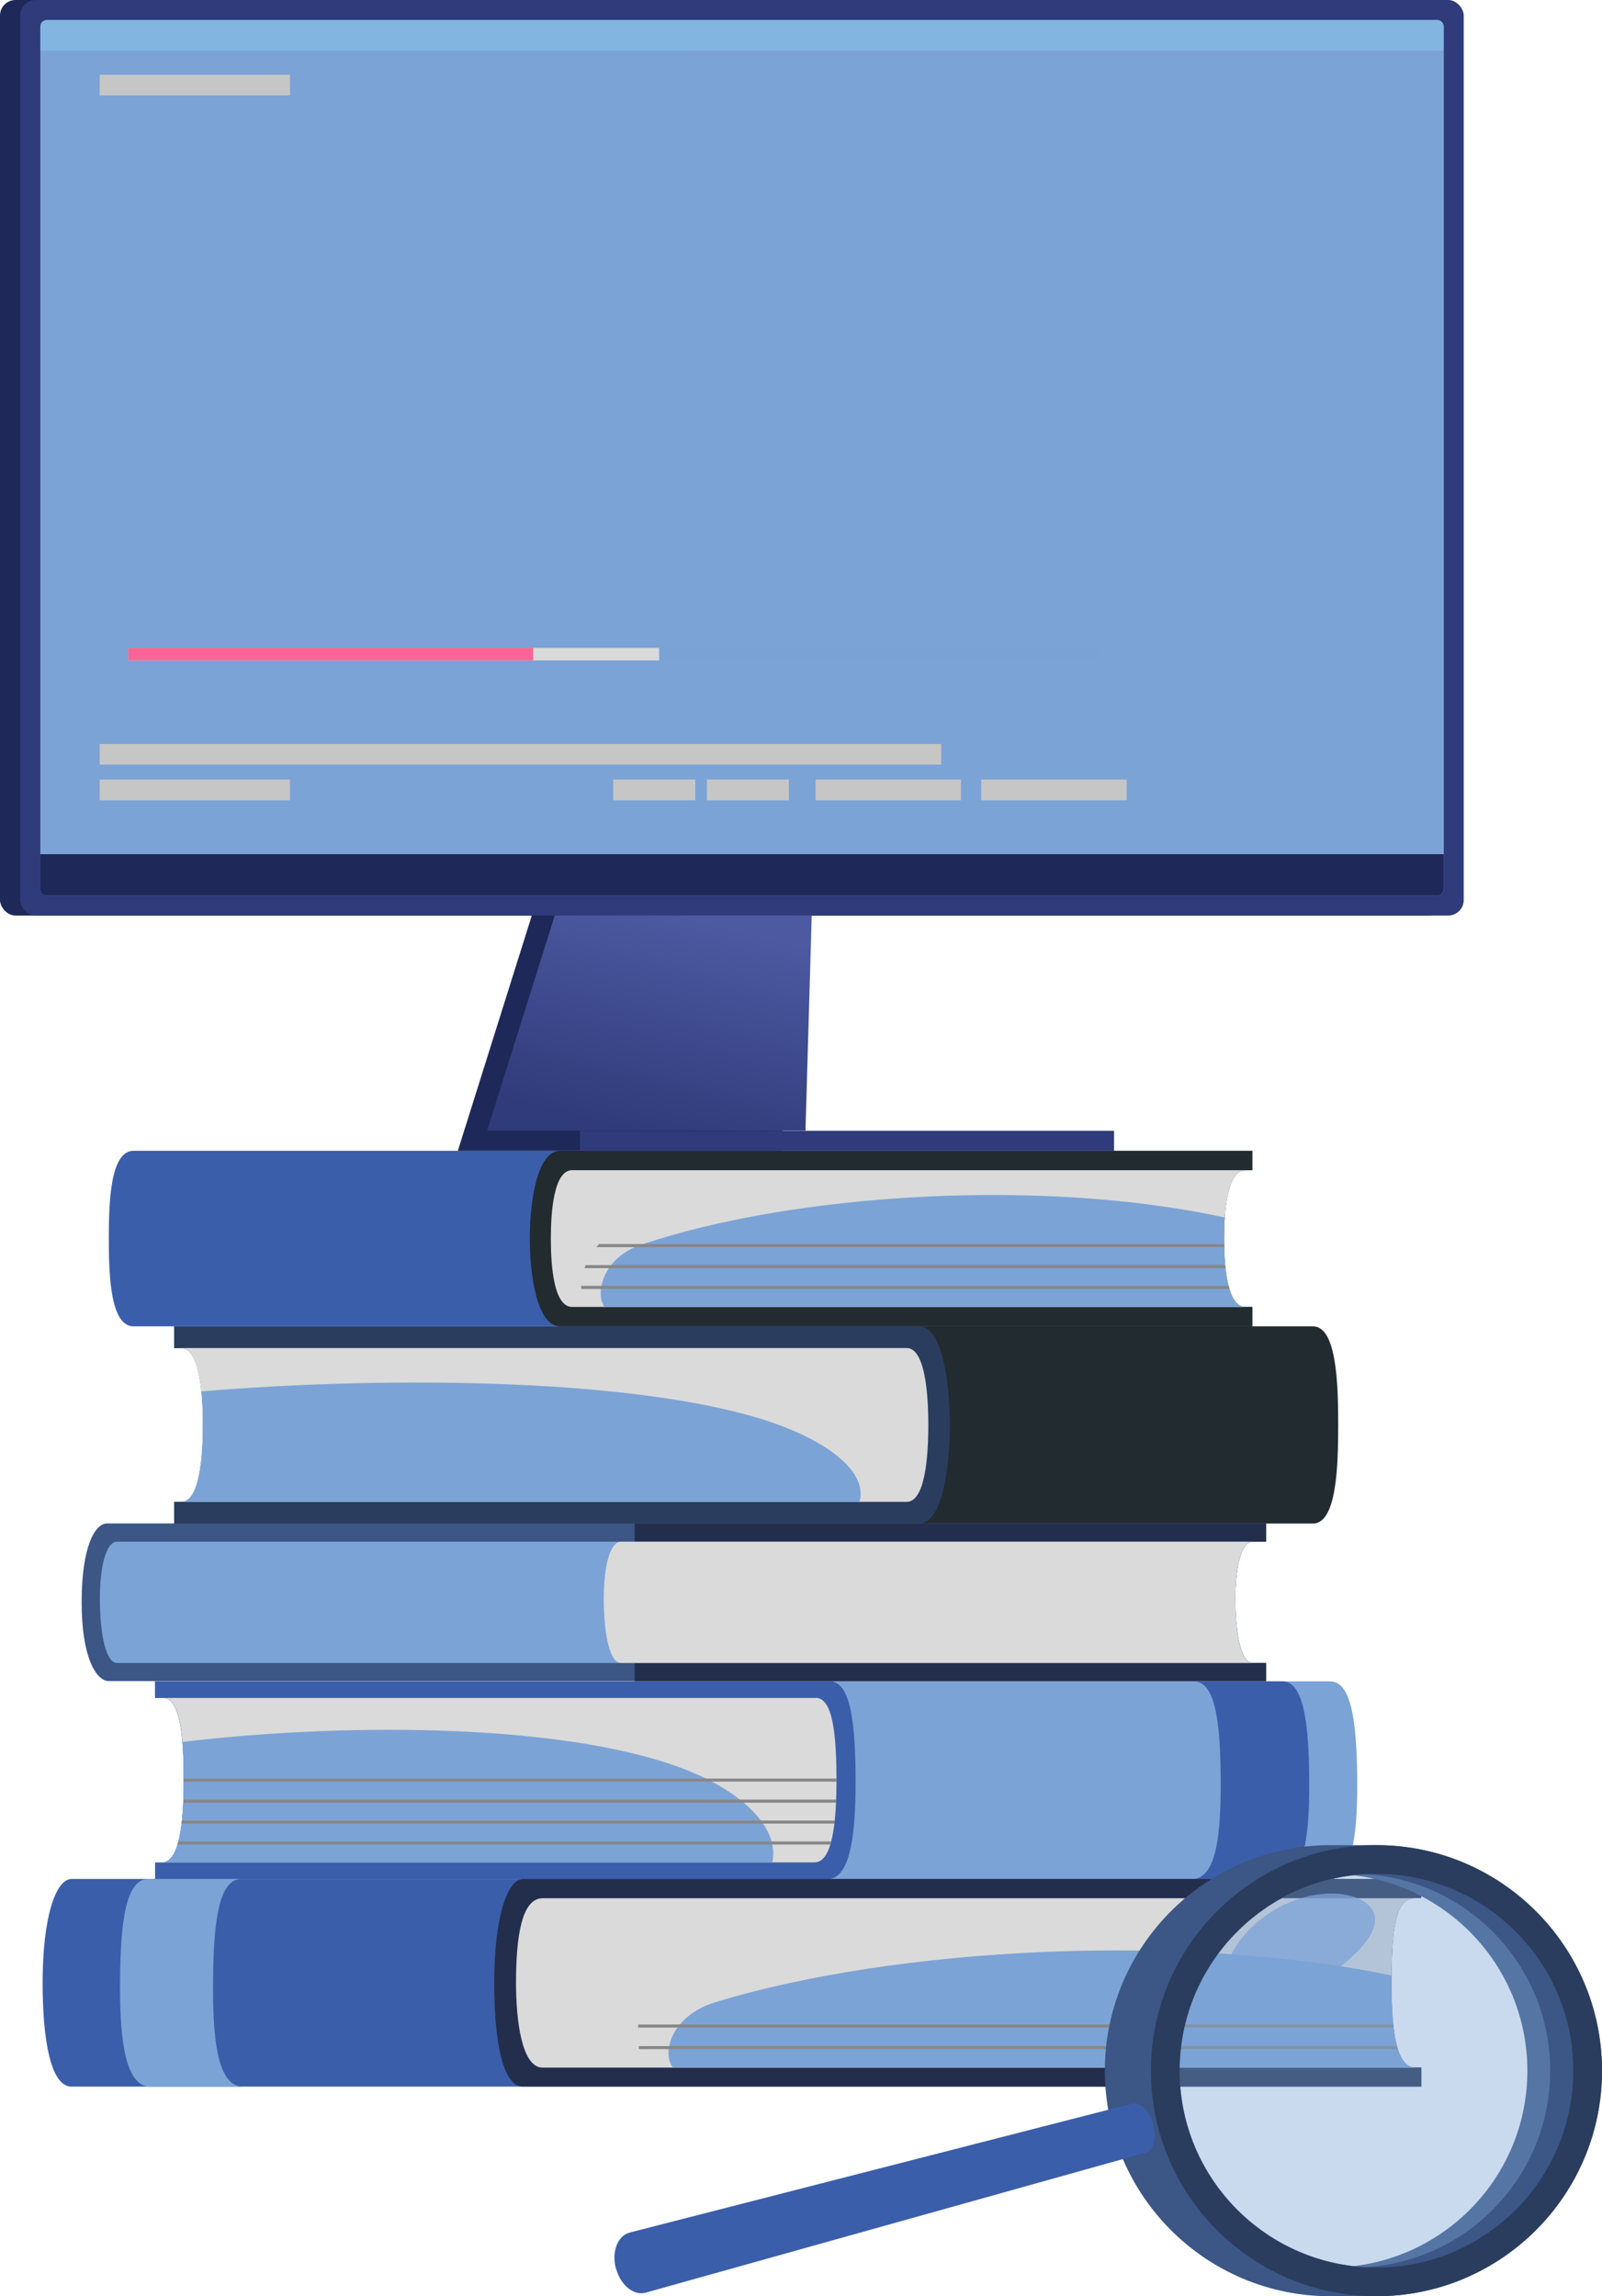 <svg xmlns="http://www.w3.org/2000/svg" xmlns:xlink="http://www.w3.org/1999/xlink" id="Layer_1" viewBox="0 0 125.58 180"><defs><style>.cls-1{fill:url(#linear-gradient);}.cls-2{fill:#fa6496;}.cls-3,.cls-4,.cls-5,.cls-6{fill:#7ca3d6;}.cls-7{fill:#dadada;}.cls-8{fill:#c6c6c6;}.cls-9{fill:#1e2859;}.cls-10{fill:#222b30;}.cls-11{fill:#232e4d;}.cls-12{fill:#878787;}.cls-13{fill:#2a3d5e;}.cls-14{fill:#2f3b7a;}.cls-15{fill:#3c5685;}.cls-16{fill:#3b5eab;}.cls-17{fill:#82b5e0;}.cls-4{opacity:.75;}.cls-4,.cls-5,.cls-6{isolation:isolate;}.cls-5{opacity:.5;}.cls-6{opacity:.4;}</style><linearGradient id="linear-gradient" x1="17183.69" y1="775.24" x2="17179.53" y2="792.12" gradientTransform="translate(17234.27 864.18) rotate(-180)" gradientUnits="userSpaceOnUse"><stop offset="0" stop-color="#2f3b7a"></stop><stop offset="1" stop-color="#4d5aa1"></stop></linearGradient></defs><path class="cls-3" d="M104.31,131.8H12.15v1.3h.62c1.35,0,1.63,2.94,1.63,6.45,0,3.32-.32,6.45-1.72,6.45h-.52v1.3H104.13c1.8,0,2.26-3.24,2.26-7.27s-.24-8.23-2.1-8.23h.01Z"></path><path class="cls-16" d="M65,131.8H12.15v1.3h.62c1.35,0,1.63,2.94,1.63,6.45,0,3.32-.32,6.45-1.72,6.45h-.52v1.3h52.69c1.66,0,2.22-2.89,2.22-7.56s-.38-7.95-2.05-7.95h0Z"></path><path class="cls-7" d="M63.94,133.1H12.78c1.35,0,1.63,2.94,1.63,6.45,0,3.28-.32,6.37-1.68,6.44H63.85c1.41,0,1.72-3.13,1.72-6.45,0-3.5-.27-6.45-1.63-6.45h0Z"></path><path class="cls-15" d="M98.17,130.36c-.83,0-1.34-2.11-1.34-5.04,0-2.67,.53-4.47,1.34-4.47h1.08v-1.43H8.4c-.96,0-2,1.81-2,6.18s1.16,6.18,2.13,6.18H99.25v-1.43h-1.08Z"></path><path class="cls-11" d="M98.17,130.36c-.83,0-1.34-2.11-1.34-5.04,0-2.67,.53-4.47,1.34-4.47h1.08v-1.43H49.75v12.37h49.5v-1.43h-1.08Z"></path><path class="cls-3" d="M96.83,125.32c0-2.67,.53-4.47,1.34-4.47H9.17c-.81,0-1.34,1.79-1.34,4.47,0,2.94,.51,5.04,1.34,5.04H98.18c-.83,0-1.34-2.11-1.34-5.04h-.01Z"></path><path class="cls-7" d="M96.83,125.32c0-2.67,.53-4.47,1.34-4.47H48.67c-.81,0-1.34,1.79-1.34,4.47,0,2.94,.51,5.04,1.34,5.04h49.5c-.83,0-1.34-2.11-1.34-5.04Z"></path><path class="cls-3" d="M60.54,145.99H12.72c1.36-.08,1.68-3.17,1.68-6.44,0-1.08-.02-2.1-.1-3,13.21-1.59,31.15-1.46,40.22,2.49,3.84,1.68,6.59,4.32,6.02,6.95Z"></path><g><path class="cls-12" d="M65.15,144.35c-.02,.09-.04,.16-.07,.24H13.92c.02-.08,.04-.16,.07-.24h51.16Z"></path><path class="cls-12" d="M65.43,142.71c0,.09-.02,.16-.02,.24H14.25c0-.08,.02-.16,.02-.24h51.16Z"></path><path class="cls-12" d="M65.54,141.07v.24H14.38v-.24h51.16Z"></path><rect class="cls-12" x="14.4" y="139.42" width="51.16" height=".24"></rect></g><path class="cls-10" d="M102.93,103.97H13.65v1.7h.56c1.44,0,1.7,3.55,1.7,6.03s-.25,6.03-1.7,6.03h-.56v1.7H102.92c1.87,0,1.98-4.55,1.98-7.73s-.11-7.73-1.98-7.73h.01Z"></path><path class="cls-13" d="M72.03,103.97H13.66v1.7h.56c1.44,0,1.7,3.55,1.7,6.03s-.25,6.03-1.7,6.03h-.56v1.7h58.38c1.87,0,2.42-4.55,2.42-7.73s-.56-7.73-2.42-7.73h0Z"></path><path class="cls-7" d="M71.07,105.67H14.2c1.44,0,1.7,3.55,1.7,6.03s-.25,6.03-1.7,6.03h56.87c1.45,0,1.7-3.55,1.7-6.03s-.26-6.03-1.7-6.03Z"></path><path class="cls-16" d="M10.47,90.21H98.17v1.52h-.55c-1.42,0-1.67,3.16-1.67,5.36s.25,5.36,1.67,5.36h.55v1.52H10.47c-1.83,0-1.94-4.05-1.94-6.88s.11-6.88,1.94-6.88Z"></path><path class="cls-10" d="M43.91,90.21h54.26v1.52h-.55c-1.42,0-1.67,3.16-1.67,5.36s.25,5.36,1.67,5.36h.55v1.52H43.91c-1.83,0-2.38-4.05-2.38-6.88s.55-6.88,2.38-6.88Z"></path><path class="cls-7" d="M44.85,91.73h52.78c-1.42,0-1.67,3.16-1.67,5.36s.25,5.36,1.67,5.36H44.85c-1.43,0-1.67-3.16-1.67-5.36s.25-5.36,1.67-5.36Z"></path><path class="cls-16" d="M100.53,131.8h-6.94c1.86,0,2.1,4,2.1,8.23s-.46,7.27-2.26,7.27h6.94c1.8,0,2.26-3.24,2.26-7.27s-.24-8.23-2.1-8.23Z"></path><path class="cls-3" d="M67.38,117.73H14.2c1.45,0,1.7-3.55,1.7-6.03,0-.82-.02-1.75-.12-2.63,15.06-1.26,34.58-1,44.63,2.4,4.44,1.51,7.62,3.88,6.97,6.24h0Z"></path><path class="cls-16" d="M110.91,162.07c-1.66,0-1.83-3.78-1.83-6.64,0-3.65,.17-6.64,1.83-6.64h.5v-1.5H5.61c-1.23,0-2.27,2.96-2.27,8.14,0,4.38,.61,8.14,2.27,8.14H111.42v-1.5h-.5v-.02Z"></path><path class="cls-11" d="M110.91,162.07c-1.66,0-1.83-3.78-1.83-6.64,0-3.65,.17-6.64,1.83-6.64h.5v-1.5H41.01c-1.23,0-2.27,2.96-2.27,8.14,0,4.38,.61,8.14,2.27,8.14H111.42v-1.5h-.5v-.02Z"></path><path class="cls-7" d="M109.08,155.44c0-3.65,.17-6.64,1.83-6.64H42.54c-1.65,0-2.09,3-2.09,6.64,0,2.87,.43,6.64,2.09,6.64H110.91c-1.66,0-1.83-3.78-1.83-6.64Z"></path><path class="cls-3" d="M110.91,162.07H52.75c-.91-1.16-.11-4.06,3.3-5.11,14.11-4.33,36.81-5.49,53.04-2.1v.56c0,2.87,.17,6.64,1.83,6.64h-.01Z"></path><path class="cls-12" d="M109.57,160.63H50.1c-.02-.08-.03-.16-.04-.24h59.45c.02,.09,.04,.16,.07,.24Z"></path><path class="cls-12" d="M109.24,158.94H50.01c0-.08,.02-.16,.03-.24h59.17c0,.08,.01,.16,.02,.24Z"></path><path class="cls-15" d="M86.61,162.32c0,9.76,7.92,17.68,17.68,17.68h3.61c9.76,0,17.68-7.92,17.68-17.68s-7.92-17.68-17.68-17.68h-3.61c-9.76,0-17.68,7.92-17.68,17.68Zm5.86,0c0-7.9,5.95-14.42,13.63-15.32,7.66,.9,13.63,7.41,13.63,15.32s-5.95,14.42-13.63,15.32c-7.66-.9-13.63-7.41-13.63-15.32Z"></path><circle class="cls-6" cx="106.09" cy="162.32" r="15.43"></circle><path class="cls-13" d="M90.22,162.32c0,9.76,7.92,17.68,17.68,17.68s17.68-7.92,17.68-17.68-7.92-17.68-17.68-17.68-17.68,7.92-17.68,17.68Zm2.25,0c0-8.52,6.91-15.43,15.43-15.43s15.43,6.91,15.43,15.43-6.91,15.43-15.43,15.43-15.43-6.91-15.43-15.43Z"></path><g><polygon class="cls-16" points="50.61 179.72 89.8 168.75 88.76 164.9 49.35 175.01 50.61 179.72"></polygon><path class="cls-16" d="M88.15,167.13c.28,1.07,1.03,1.8,1.65,1.63,.62-.17,.88-1.17,.6-2.23s-1.02-1.79-1.64-1.63-.91,1.16-.61,2.23Z"></path><path class="cls-16" d="M48.29,177.82c.35,1.31,1.39,2.16,2.31,1.9,.92-.26,1.38-1.51,1.03-2.79-.35-1.29-1.36-2.14-2.29-1.91-.93,.24-1.41,1.5-1.06,2.81h.01Z"></path></g><path class="cls-4" d="M107.55,149.65c1,1.56-1.18,3.79-4.35,5.84-3.16,2.04-6.09,3.12-7.11,1.56-1-1.56,.34-5.1,3.49-7.14s6.93-1.81,7.95-.26h.01Z"></path><path class="cls-3" d="M11.62,147.29h7.29c-1.95,0-2.21,4.2-2.21,8.65s.48,7.64,2.38,7.64h-7.29c-1.89,0-2.38-3.41-2.38-7.64,0-4.44,.26-8.65,2.21-8.65Z"></path><path class="cls-3" d="M97.64,102.45H47.39c-.79-1.1-.09-3.89,2.87-4.88,12.16-4.09,31.62-5.22,45.75-2.13-.04,.57-.05,1.14-.05,1.65,0,2.21,.25,5.36,1.67,5.36h.01Z"></path><g><path class="cls-12" d="M96.38,101.04H45.56v-.24h50.76c.02,.09,.04,.16,.07,.24Z"></path><path class="cls-12" d="M96.08,99.41H45.82c.02-.08,.05-.16,.1-.24h50.13c0,.08,.01,.16,.02,.24Z"></path><path class="cls-12" d="M95.97,97.76H46.75c.07-.08,.13-.16,.21-.24h49v.24h.01Z"></path></g><rect class="cls-9" width="113.16" height="71.77" rx="1.22" ry="1.22"></rect><rect class="cls-14" x="1.58" width="113.16" height="71.77" rx="1.22" ry="1.22"></rect><rect class="cls-3" x="3.16" y="1.57" width="110.02" height="68.62" rx=".52" ry=".52"></rect><rect class="cls-6" x="7.82" y="10.33" width="80.5" height="45.17"></rect><rect class="cls-8" x="7.82" y="58.32" width="65.96" height="1.62"></rect><rect class="cls-8" x="7.82" y="61.11" width="14.91" height="1.62"></rect><rect class="cls-8" x="76.92" y="61.11" width="11.4" height="1.62"></rect><g><rect class="cls-6" x="92.98" y="10.33" width="15.52" height="8.71"></rect><path class="cls-3" d="M100.48,15.08v-.8l.69,.39-.69,.39h0Zm1.35-1.09h-2.19c-.09,0-.15,.07-.15,.15v1.1c0,.09,.07,.15,.15,.15h2.19c.09,0,.15-.07,.15-.15v-1.1c0-.09-.07-.15-.15-.15Z"></path></g><g><rect class="cls-6" x="92.98" y="22.48" width="15.52" height="8.71"></rect><path class="cls-3" d="M100.48,27.23v-.8l.69,.39-.69,.39h0Zm1.35-1.09h-2.19c-.09,0-.15,.07-.15,.15v1.1c0,.09,.07,.15,.15,.15h2.19c.09,0,.15-.07,.15-.15v-1.1c0-.09-.07-.15-.15-.15Z"></path></g><g><rect class="cls-6" x="92.98" y="34.63" width="15.52" height="8.71"></rect><path class="cls-3" d="M100.48,39.38v-.8l.69,.39-.69,.39h0Zm1.35-1.09h-2.19c-.09,0-.15,.07-.15,.15v1.1c0,.09,.07,.15,.15,.15h2.19c.09,0,.15-.07,.15-.15v-1.1c0-.09-.07-.15-.15-.15Z"></path></g><g><rect class="cls-6" x="92.98" y="46.78" width="15.52" height="8.71"></rect><path class="cls-3" d="M100.48,51.53v-.8l.69,.39-.69,.39h0Zm1.35-1.09h-2.19c-.09,0-.15,.07-.15,.15v1.1c0,.09,.07,.15,.15,.15h2.19c.09,0,.15-.07,.15-.15v-1.1c0-.09-.07-.15-.15-.15Z"></path></g><g><rect class="cls-6" x="92.98" y="58.93" width="15.52" height="8.02"></rect><path class="cls-3" d="M100.48,63.68v-.8l.69,.39-.69,.39h0Zm1.35-1.09h-2.19c-.09,0-.15,.07-.15,.15v1.1c0,.09,.07,.15,.15,.15h2.19c.09,0,.15-.07,.15-.15v-1.1c0-.09-.07-.15-.15-.15Z"></path></g><path class="cls-9" d="M3.16,66.96H113.17v2.72c0,.28-.23,.51-.51,.51H3.67c-.28,0-.51-.23-.51-.51v-2.72h0Z"></path><rect class="cls-8" x="7.82" y="5.86" width="14.91" height="1.62"></rect><path class="cls-17" d="M3.67,1.57H112.66c.28,0,.51,.23,.51,.51v1.89H3.16v-1.89c0-.28,.23-.51,.51-.51Z"></path><rect class="cls-8" x="63.93" y="61.11" width="11.4" height="1.62"></rect><rect class="cls-8" x="48.07" y="61.11" width="6.43" height="1.62"></rect><rect class="cls-8" x="55.41" y="61.11" width="6.43" height="1.62"></rect><g><polygon class="cls-9" points="41.69 71.76 61.84 71.76 61.3 90.21 35.89 90.21 41.69 71.76"></polygon><rect class="cls-14" x="45.46" y="88.64" width="41.87" height="1.57"></rect><polygon class="cls-1" points="38.18 88.63 43.49 71.76 63.63 71.76 63.14 88.63 38.18 88.63"></polygon></g><g><rect class="cls-5" x="10.06" y="50.79" width="76.02" height=".98"></rect><rect class="cls-7" x="10.06" y="50.79" width="41.61" height=".98"></rect><rect class="cls-2" x="10.06" y="50.79" width="31.73" height=".98"></rect><path class="cls-3" d="M15.37,53.74l-1.45,.84c-.09,.05-.2-.01-.2-.11v-1.68c0-.1,.11-.16,.2-.11l1.45,.84c.09,.05,.09,.17,0,.23h0Z"></path><rect class="cls-3" x="10.06" y="52.59" width=".57" height="2.07" rx=".13" ry=".13"></rect><rect class="cls-3" x="11.02" y="52.59" width=".57" height="2.07" rx=".13" ry=".13"></rect><rect class="cls-3" x="17.39" y="52.59" width="2.07" height="2.07" rx=".13" ry=".13"></rect></g></svg>